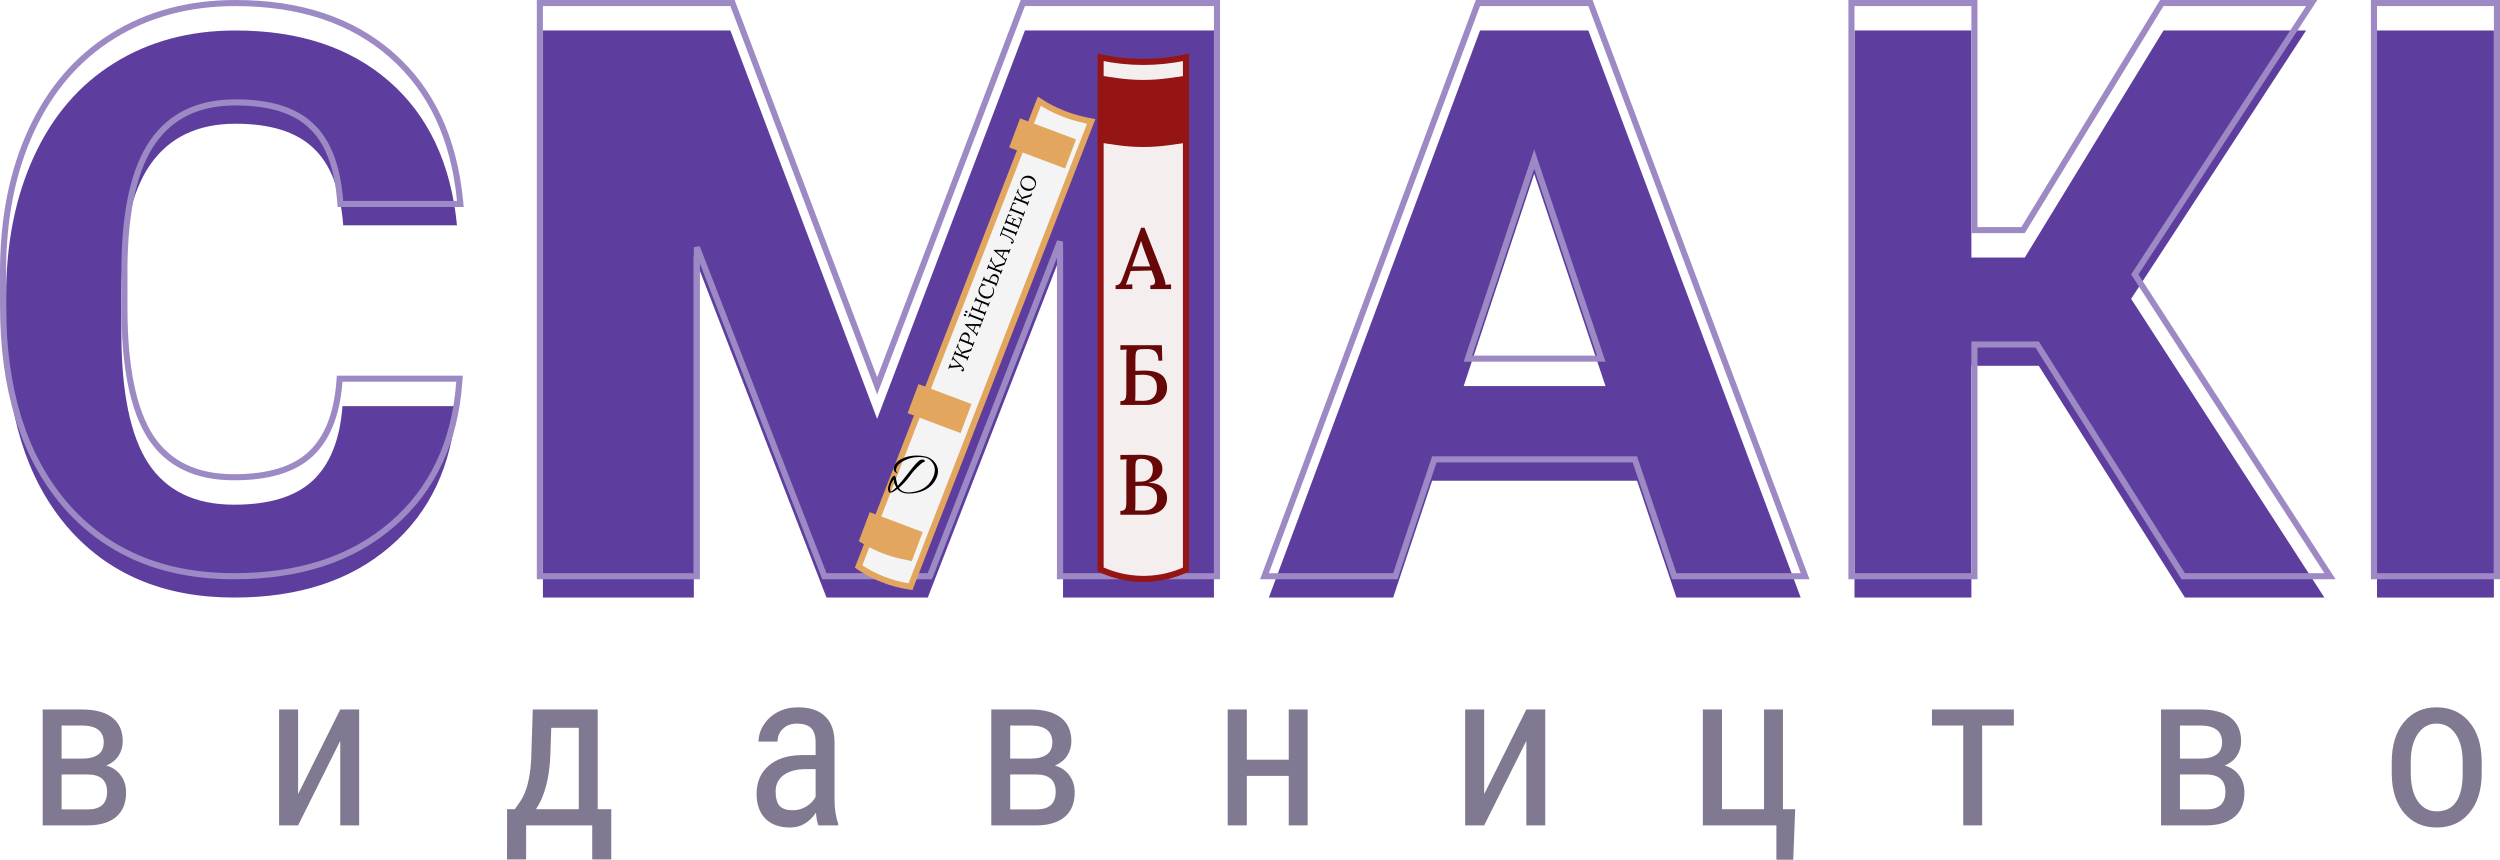 <svg xmlns="http://www.w3.org/2000/svg" width="410" height="141" viewBox="0 0 410 141" fill="none"><path d="M7 135.361V116.351H13.399C15.585 116.351 17.253 116.796 18.405 117.687C19.557 118.577 20.133 119.871 20.133 121.569C20.133 122.448 19.904 123.238 19.445 123.941C18.987 124.644 18.317 125.182 17.436 125.557C18.411 125.815 19.192 126.336 19.78 127.121C20.379 127.906 20.679 128.854 20.679 129.967C20.679 131.724 20.127 133.065 19.022 133.99C17.929 134.904 16.378 135.361 14.368 135.361H7ZM10.102 127.015V132.743H14.404C16.507 132.743 17.559 131.782 17.559 129.862C17.559 127.964 16.495 127.015 14.368 127.015H10.102ZM10.102 124.415H13.364C15.796 124.415 17.012 123.525 17.012 121.745C17.012 119.953 15.867 119.033 13.575 118.987H10.102V124.415Z" fill="#817992"></path><path d="M55.8 116.351H58.902V135.361H55.8V121.499L48.89 135.361H45.77V116.351H48.89V130.23L55.8 116.351Z" fill="#817992"></path><path d="M84.433 132.708L85.368 131.372C86.378 129.826 86.96 127.548 87.113 124.538L87.377 116.351H98.024V132.708H100.245V140.947H97.125V135.361H86.284V140.947H83.147L83.164 132.708H84.433ZM87.906 132.708H94.922V119.356H90.409L90.251 123.994C90.086 127.695 89.305 130.599 87.906 132.708Z" fill="#817992"></path><path d="M134.22 135.361C134.032 134.951 133.897 134.26 133.815 133.287C132.71 134.904 131.3 135.712 129.584 135.712C127.857 135.712 126.505 135.232 125.53 134.271C124.566 133.299 124.084 131.935 124.084 130.178C124.084 128.245 124.742 126.711 126.059 125.575C127.375 124.439 129.179 123.859 131.47 123.836H133.762V121.815C133.762 120.679 133.509 119.871 133.004 119.391C132.499 118.911 131.729 118.67 130.695 118.67C129.755 118.67 128.991 118.952 128.403 119.514C127.816 120.064 127.522 120.767 127.522 121.622H124.402C124.402 120.65 124.69 119.725 125.265 118.846C125.841 117.956 126.617 117.259 127.592 116.755C128.568 116.252 129.655 116 130.853 116C132.804 116 134.285 116.486 135.296 117.458C136.318 118.419 136.841 119.824 136.864 121.675V131.267C136.876 132.731 137.076 134.002 137.464 135.079V135.361H134.22ZM130.06 132.883C130.824 132.883 131.553 132.673 132.246 132.251C132.939 131.829 133.445 131.302 133.762 130.67V126.137H131.999C130.518 126.16 129.349 126.494 128.491 127.138C127.633 127.771 127.204 128.661 127.204 129.809C127.204 130.886 127.422 131.671 127.857 132.163C128.292 132.643 129.026 132.883 130.06 132.883Z" fill="#817992"></path><path d="M162.572 135.361V116.351H168.971C171.157 116.351 172.825 116.796 173.977 117.687C175.129 118.577 175.705 119.871 175.705 121.569C175.705 122.448 175.475 123.238 175.017 123.941C174.559 124.644 173.889 125.182 173.008 125.557C173.983 125.815 174.764 126.336 175.352 127.121C175.951 127.906 176.251 128.854 176.251 129.967C176.251 131.724 175.699 133.065 174.594 133.99C173.501 134.904 171.95 135.361 169.94 135.361H162.572ZM165.674 127.015V132.743H169.976C172.079 132.743 173.131 131.782 173.131 129.862C173.131 127.964 172.067 127.015 169.94 127.015H165.674ZM165.674 124.415H168.936C171.368 124.415 172.584 123.525 172.584 121.745C172.584 119.953 171.439 119.033 169.147 118.987H165.674V124.415Z" fill="#817992"></path><path d="M214.457 135.361H211.354V127.244H204.479V135.361H201.342V116.351H204.479V124.591H211.354V116.351H214.457V135.361Z" fill="#817992"></path><path d="M250.318 116.351H253.42V135.361H250.318V121.499L243.407 135.361H240.287V116.351H243.407V130.23L250.318 116.351Z" fill="#817992"></path><path d="M279.269 116.351H282.406V132.708H289.299V116.351H292.401V132.708H294.411L294.093 141H291.326V135.361H279.269V116.351Z" fill="#817992"></path><path d="M330.272 118.987H325.072V135.361H321.969V118.987H316.839V116.351H330.272V118.987Z" fill="#817992"></path><path d="M354.41 135.361V116.351H360.809C362.995 116.351 364.664 116.796 365.815 117.687C366.967 118.577 367.543 119.871 367.543 121.569C367.543 122.448 367.314 123.238 366.855 123.941C366.397 124.644 365.727 125.182 364.846 125.557C365.821 125.815 366.603 126.336 367.19 127.121C367.79 127.906 368.089 128.854 368.089 129.967C368.089 131.724 367.537 133.065 366.432 133.99C365.339 134.904 363.788 135.361 361.779 135.361H354.41ZM357.513 127.015V132.743H361.814C363.917 132.743 364.969 131.782 364.969 129.862C364.969 127.964 363.906 127.015 361.779 127.015H357.513ZM357.513 124.415H360.774C363.207 124.415 364.423 123.525 364.423 121.745C364.423 119.953 363.277 119.033 360.985 118.987H357.513V124.415Z" fill="#817992"></path><path d="M392.246 124.978C392.246 122.213 392.916 120.029 394.255 118.424C395.607 116.808 397.387 116 399.596 116C401.806 116 403.58 116.785 404.92 118.354C406.271 119.924 406.965 122.061 407 124.767V126.77C407 129.522 406.33 131.7 404.99 133.305C403.651 134.91 401.864 135.712 399.632 135.712C397.422 135.712 395.648 134.933 394.308 133.375C392.98 131.818 392.293 129.709 392.246 127.051V124.978ZM395.366 126.77C395.366 128.725 395.748 130.266 396.512 131.39C397.287 132.503 398.327 133.059 399.632 133.059C402.382 133.059 403.798 131.08 403.88 127.121V124.978C403.88 123.033 403.492 121.499 402.716 120.375C401.941 119.238 400.901 118.67 399.596 118.67C398.315 118.67 397.287 119.238 396.512 120.375C395.748 121.499 395.366 123.027 395.366 124.96V126.77Z" fill="#817992"></path><g filter="url(#filter0_i)"><path d="M143.849 64.69L168.086 1H199.088V94H174.338V36.928L152.157 94H135.542L113.789 37.873V94H89.039V1H119.784L143.849 64.69Z" fill="#5D3E9F"></path></g><g filter="url(#filter1_i)"><path d="M74.824 62.606C74.119 72.346 70.511 80.013 64.002 85.608C57.534 91.203 48.993 94 38.378 94C26.769 94 17.626 90.104 10.951 82.313C4.317 74.48 1 63.746 1 50.111V44.578C1 35.875 2.534 28.208 5.602 21.577C8.671 14.946 13.045 9.869 18.725 6.346C24.447 2.782 31.081 1 38.627 1C49.075 1 57.492 3.797 63.877 9.392C70.263 14.987 73.953 22.841 74.948 32.953H56.29C55.834 27.11 54.196 22.882 51.377 20.271C48.599 17.619 44.349 16.293 38.627 16.293C32.408 16.293 27.743 18.531 24.634 23.007C21.565 27.441 19.99 34.342 19.907 43.708V50.546C19.907 60.327 21.379 67.476 24.323 71.993C27.308 76.511 31.993 78.769 38.378 78.769C44.142 78.769 48.433 77.464 51.252 74.853C54.113 72.201 55.751 68.118 56.166 62.606H74.824Z" fill="#5D3E9F"></path></g><g filter="url(#filter2_i)"><path d="M268.479 74.838H234.867L228.477 94H208.092L242.727 1H260.491L295.318 94H274.933L268.479 74.838ZM240.043 59.317H263.303L251.609 24.506L240.043 59.317Z" fill="#5D3E9F"></path><path d="M334.362 55.995H323.307V94H304.137V1H323.307V38.238H332.062L354.811 1H378.199L349.507 45.009L381.202 94H358.325L334.362 55.995Z" fill="#5D3E9F"></path><path d="M409 94H389.829V1H409V94Z" fill="#5D3E9F"></path></g><path d="M168.086 0.5H167.741L167.619 0.822L143.851 63.28L120.252 0.823L120.13 0.5H119.784H89.039H88.539V1V94V94.5H89.039H113.789H114.289V94V40.547L135.076 94.181L135.2 94.5H135.542H152.157H152.499L152.623 94.181L173.838 39.595V94V94.5H174.338H199.088H199.588V94V1V0.5H199.088H168.086Z" stroke="#9D8AC5"></path><path d="M75.322 62.642L75.361 62.106H74.824H56.166H55.702L55.667 62.569C55.258 68.007 53.648 71.95 50.913 74.486C48.222 76.977 44.077 78.269 38.378 78.269C32.127 78.269 27.616 76.069 24.741 71.719C21.878 67.326 20.407 60.297 20.407 50.546V43.71C20.49 34.38 22.062 27.602 25.044 23.291C28.046 18.971 32.545 16.793 38.627 16.793C44.282 16.793 48.383 18.105 51.031 20.633L51.031 20.633L51.037 20.638C53.726 23.128 55.34 27.21 55.791 32.992L55.828 33.453H56.29H74.948H75.5L75.446 32.904C74.441 22.692 70.706 14.711 64.207 9.016C57.711 3.324 49.168 0.5 38.627 0.5C30.999 0.5 24.271 2.302 18.461 5.922C12.69 9.501 8.254 14.656 5.149 21.367C2.045 28.075 0.5 35.816 0.5 44.578V50.111C0.5 63.825 3.837 74.687 10.569 82.636L10.571 82.638C17.355 90.556 26.644 94.5 38.378 94.5C49.083 94.5 57.75 91.677 64.329 85.986C70.953 80.292 74.609 72.494 75.322 62.642Z" stroke="#9D8AC5"></path><path d="M228.477 94.5H228.837L228.951 94.158L235.227 75.338H268.12L274.459 94.16L274.574 94.5H274.933H295.318H296.039L295.786 93.825L260.96 0.825L260.838 0.5H260.491H242.727H242.379L242.258 0.825L207.623 93.826L207.372 94.5H208.092H228.477ZM381.622 93.728L350.103 45.01L378.618 1.273L379.122 0.5H378.199H354.811H354.53L354.384 0.739L331.781 37.738H323.807V1V0.5H323.307H304.137H303.637V1V94V94.5H304.137H323.307H323.807V94V56.495H334.086L357.903 94.267L358.05 94.5H358.325H381.202H382.121L381.622 93.728ZM409 94.5H409.5V94V1V0.5H409H389.829H389.329V1V94V94.5H389.829H409ZM240.736 58.817L251.612 26.083L262.608 58.817H240.736Z" stroke="#9D8AC5"></path><g filter="url(#filter3_d)"><path d="M170.449 12.603L140.809 88.91L140.934 88.995C143.321 90.602 146.028 91.676 148.868 92.142L149.318 92.216L178.958 15.909L178.151 15.746C175.408 15.195 172.795 14.129 170.449 12.603Z" fill="#F4F4F4"></path><path d="M170.449 12.603L140.809 88.91L140.934 88.995C143.321 90.602 146.028 91.676 148.868 92.142L149.318 92.216L178.958 15.909L178.151 15.746C175.408 15.195 172.795 14.129 170.449 12.603Z" stroke="#E3A65E"></path></g><path d="M142.635 83.991L151.327 87.262L149.533 92.029L147.679 91.624C145.64 91.177 143.683 90.415 141.879 89.364L140.842 88.759L142.635 83.991Z" fill="#E3A65E"></path><rect x="150.636" y="62.992" width="9.285" height="5.093" transform="rotate(20.619 150.636 62.992)" fill="#E3A65E"></rect><rect x="167.293" y="19.412" width="9.803" height="5.093" transform="rotate(20.619 167.293 19.412)" fill="#E3A65E"></rect><path d="M158.09 60.712C158.064 60.779 158.025 60.836 157.972 60.88C157.923 60.924 157.861 60.931 157.787 60.902C157.735 60.882 157.699 60.85 157.678 60.807C157.655 60.763 157.652 60.716 157.669 60.665C157.686 60.614 157.715 60.583 157.755 60.571C157.795 60.556 157.833 60.556 157.868 60.569C157.887 60.577 157.903 60.586 157.914 60.595C157.923 60.603 157.931 60.615 157.938 60.63C157.944 60.62 157.951 60.612 157.959 60.605C157.965 60.597 157.969 60.589 157.972 60.58C157.991 60.532 157.962 60.462 157.885 60.37C157.87 60.351 157.843 60.323 157.805 60.286C157.766 60.246 157.719 60.199 157.665 60.145L156.139 60.292C156.035 60.302 155.951 60.306 155.887 60.303C155.822 60.298 155.767 60.291 155.722 60.284L155.65 60.489L155.506 60.433L155.812 59.647L155.919 59.689C155.884 59.78 155.874 59.85 155.89 59.899C155.907 59.945 155.944 59.976 156.001 59.991C156.057 60.002 156.126 60.004 156.209 59.996L157.015 59.923C157.08 59.918 157.143 59.912 157.205 59.907C157.268 59.898 157.332 59.892 157.397 59.887C157.294 59.79 157.19 59.691 157.083 59.593C156.974 59.493 156.874 59.402 156.783 59.322C156.692 59.239 156.621 59.175 156.568 59.13C156.512 59.083 156.453 59.032 156.394 58.979C156.335 58.924 156.296 58.88 156.276 58.847L156.186 59.109L156.042 59.053L156.302 58.384L156.41 58.426C156.383 58.508 156.377 58.578 156.392 58.637C156.405 58.694 156.435 58.75 156.485 58.804C156.532 58.855 156.594 58.917 156.668 58.988L157.739 60.012C157.888 60.156 157.995 60.28 158.06 60.385C158.125 60.488 158.135 60.597 158.09 60.712ZM158.64 59.133L158.532 59.091C158.56 59.007 158.563 58.943 158.542 58.9C158.519 58.856 158.479 58.822 158.421 58.797C158.362 58.769 158.294 58.74 158.218 58.71L156.809 58.163C156.717 58.127 156.64 58.094 156.578 58.062C156.565 58.102 156.552 58.142 156.539 58.182C156.526 58.222 156.513 58.262 156.499 58.302L156.356 58.246L156.641 57.512L156.749 57.554C156.72 57.635 156.716 57.699 156.738 57.745C156.761 57.789 156.801 57.825 156.858 57.852C156.916 57.877 156.984 57.904 157.063 57.935L157.598 58.143L157.693 57.898L157.208 57.24C157.176 57.195 157.142 57.142 157.105 57.08C157.069 57.019 157.042 56.959 157.024 56.902C157.014 56.936 157.002 56.97 156.988 57.005C156.976 57.037 156.964 57.07 156.954 57.104L156.82 57.052L157.092 56.35L157.2 56.392C157.171 56.486 157.155 56.574 157.151 56.655C157.147 56.736 157.162 56.821 157.198 56.91C157.231 56.998 157.293 57.102 157.384 57.222L157.769 57.74C157.831 57.691 157.894 57.657 157.959 57.637C158.022 57.617 158.086 57.596 158.152 57.577L158.78 57.4C158.921 57.36 159.027 57.324 159.1 57.292C159.171 57.257 159.221 57.221 159.25 57.185C159.28 57.147 159.304 57.105 159.322 57.059L159.429 57.101L159.275 57.499C159.262 57.531 159.211 57.566 159.121 57.604C159.032 57.64 158.934 57.673 158.827 57.704L158.146 57.89C158.076 57.91 158.009 57.932 157.945 57.955C157.879 57.977 157.826 58.002 157.787 58.032L157.728 58.193L158.449 58.473C158.564 58.518 158.649 58.555 158.703 58.583C158.716 58.543 158.729 58.503 158.742 58.463C158.755 58.423 158.768 58.383 158.781 58.343L158.925 58.399L158.64 59.133ZM159.397 56.864C159.425 56.78 159.428 56.716 159.408 56.673C159.385 56.629 159.344 56.595 159.286 56.57C159.227 56.542 159.159 56.513 159.083 56.483L157.674 55.936C157.583 55.9 157.506 55.867 157.443 55.835C157.43 55.875 157.417 55.915 157.404 55.955C157.391 55.995 157.378 56.035 157.365 56.075L157.221 56.019C157.264 55.903 157.309 55.784 157.356 55.662C157.401 55.539 157.448 55.415 157.497 55.289C157.62 54.974 157.766 54.754 157.937 54.63C158.109 54.504 158.301 54.477 158.513 54.55C158.599 54.578 158.683 54.626 158.765 54.693C158.846 54.756 158.911 54.844 158.963 54.957C159.013 55.067 159.035 55.203 159.029 55.366C159.024 55.529 158.977 55.722 158.89 55.946C158.887 55.955 158.88 55.971 158.871 55.995C158.862 56.019 158.852 56.042 158.841 56.063L159.314 56.246C159.43 56.291 159.514 56.328 159.568 56.356C159.583 56.305 159.599 56.253 159.617 56.202C159.634 56.152 159.651 56.101 159.669 56.05L159.815 56.107L159.505 56.906L159.397 56.864ZM158.707 56.011C158.728 55.971 158.745 55.938 158.758 55.91C158.77 55.88 158.784 55.844 158.8 55.802C158.848 55.678 158.868 55.556 158.86 55.435C158.849 55.314 158.81 55.205 158.743 55.108C158.675 55.012 158.578 54.939 158.452 54.89C158.315 54.837 158.194 54.824 158.088 54.85C157.981 54.874 157.89 54.929 157.813 55.017C157.737 55.103 157.673 55.212 157.622 55.345C157.592 55.421 157.588 55.481 157.609 55.524C157.63 55.565 157.67 55.599 157.727 55.626C157.782 55.65 157.849 55.677 157.928 55.708L158.707 56.011ZM160.196 55.127L160.088 55.085C160.114 55.02 160.116 54.963 160.095 54.914C160.073 54.866 160.036 54.819 159.984 54.774C159.932 54.726 159.872 54.672 159.804 54.61L158.234 53.227L158.265 53.149L160.404 53.142C160.456 53.142 160.523 53.146 160.603 53.152C160.683 53.158 160.747 53.173 160.796 53.197C160.808 53.159 160.82 53.121 160.832 53.083C160.844 53.045 160.857 53.008 160.869 52.97L161.012 53.026L160.722 53.773L160.614 53.731C160.644 53.647 160.647 53.586 160.622 53.546C160.598 53.507 160.56 53.481 160.51 53.469C160.459 53.457 160.412 53.451 160.367 53.451L160.016 53.446L159.706 54.301L160.01 54.551C160.057 54.587 160.092 54.617 160.118 54.642C160.144 54.665 160.173 54.691 160.204 54.72C160.218 54.676 160.233 54.633 160.247 54.591C160.261 54.546 160.276 54.503 160.29 54.461L160.433 54.517L160.196 55.127ZM159.584 54.198L159.877 53.444L159.164 53.434C159.087 53.432 159.011 53.431 158.936 53.432C158.859 53.429 158.782 53.427 158.706 53.425L158.703 53.431C158.756 53.477 158.808 53.523 158.859 53.571C158.912 53.616 158.965 53.663 159.019 53.712L159.584 54.198ZM159.176 51.306C159.147 51.387 159.143 51.451 159.165 51.497C159.188 51.541 159.228 51.577 159.285 51.604C159.343 51.629 159.411 51.657 159.49 51.687L160.876 52.226C160.992 52.27 161.076 52.307 161.13 52.336C161.143 52.296 161.156 52.256 161.169 52.216C161.182 52.176 161.195 52.136 161.208 52.096L161.352 52.151L161.067 52.885L160.959 52.844C160.987 52.759 160.99 52.696 160.97 52.652C160.947 52.608 160.906 52.574 160.848 52.549C160.789 52.521 160.721 52.492 160.645 52.463L159.236 51.915C159.145 51.88 159.068 51.846 159.005 51.814C158.992 51.854 158.979 51.894 158.966 51.934C158.953 51.974 158.94 52.014 158.927 52.054L158.783 51.998L159.068 51.264L159.176 51.306ZM158.674 51.205C158.657 51.249 158.624 51.279 158.575 51.298C158.525 51.316 158.473 51.315 158.419 51.293C158.364 51.272 158.325 51.238 158.301 51.191C158.275 51.141 158.27 51.096 158.286 51.054C158.305 51.006 158.34 50.975 158.391 50.96C158.439 50.944 158.491 50.946 158.545 50.967C158.6 50.988 158.639 51.022 158.663 51.069C158.688 51.116 158.691 51.162 158.674 51.205ZM158.463 51.75C158.446 51.793 158.413 51.824 158.363 51.843C158.313 51.861 158.261 51.859 158.207 51.838C158.153 51.817 158.113 51.783 158.089 51.736C158.063 51.686 158.058 51.64 158.075 51.599C158.093 51.551 158.128 51.52 158.179 51.504C158.228 51.488 158.279 51.491 158.334 51.512C158.388 51.533 158.427 51.567 158.452 51.614C158.476 51.661 158.48 51.706 158.463 51.75ZM161.491 51.793L161.384 51.751C161.411 51.666 161.415 51.603 161.394 51.56C161.371 51.516 161.331 51.481 161.273 51.456C161.214 51.428 161.146 51.399 161.07 51.37L159.66 50.822C159.569 50.787 159.492 50.753 159.429 50.721C159.416 50.761 159.403 50.801 159.39 50.841C159.377 50.881 159.364 50.921 159.351 50.961L159.208 50.905L159.493 50.171L159.6 50.213C159.571 50.294 159.568 50.358 159.59 50.404C159.613 50.448 159.653 50.484 159.71 50.511C159.768 50.536 159.836 50.564 159.914 50.594L160.456 50.805L160.91 49.637L160.224 49.37C160.133 49.335 160.056 49.301 159.993 49.269C159.98 49.309 159.967 49.349 159.954 49.389C159.941 49.429 159.928 49.469 159.915 49.509L159.772 49.454L160.057 48.72L160.164 48.761C160.135 48.843 160.132 48.907 160.154 48.953C160.177 48.997 160.217 49.032 160.274 49.059C160.332 49.084 160.4 49.112 160.478 49.142L161.865 49.681C161.98 49.726 162.065 49.763 162.119 49.791C162.132 49.751 162.145 49.711 162.158 49.671C162.171 49.631 162.184 49.591 162.197 49.551L162.34 49.607L162.055 50.341L161.948 50.299C161.975 50.215 161.979 50.151 161.958 50.108C161.935 50.064 161.895 50.029 161.837 50.004C161.778 49.976 161.71 49.948 161.634 49.918L161.04 49.687L160.599 50.86L161.301 51.133C161.416 51.178 161.501 51.214 161.555 51.243C161.568 51.203 161.581 51.163 161.594 51.123C161.607 51.083 161.62 51.043 161.633 51.003L161.776 51.059L161.491 51.793ZM161.614 46.867C161.401 46.809 161.214 46.819 161.054 46.897C160.894 46.973 160.778 47.105 160.704 47.295C160.644 47.449 160.633 47.606 160.671 47.766C160.707 47.925 160.788 48.073 160.915 48.21C161.043 48.345 161.214 48.454 161.427 48.537C161.631 48.616 161.827 48.647 162.014 48.63C162.201 48.612 162.364 48.554 162.502 48.455C162.641 48.356 162.742 48.226 162.804 48.065C162.859 47.924 162.882 47.773 162.872 47.611C162.86 47.449 162.81 47.3 162.722 47.166L162.823 47.108C162.915 47.251 162.975 47.391 163.002 47.526C163.03 47.662 163.034 47.789 163.016 47.907C163 48.024 162.975 48.127 162.941 48.216C162.877 48.379 162.79 48.518 162.678 48.632C162.567 48.744 162.439 48.83 162.296 48.889C162.152 48.946 161.999 48.974 161.839 48.974C161.677 48.972 161.515 48.939 161.352 48.875C161.197 48.815 161.056 48.734 160.928 48.632C160.801 48.528 160.697 48.406 160.616 48.267C160.535 48.127 160.487 47.974 160.472 47.805C160.458 47.635 160.488 47.455 160.562 47.266C160.654 47.026 160.806 46.832 161.017 46.684L160.834 46.632L160.902 46.456L161.659 46.749L161.614 46.867ZM161.464 45.415C161.435 45.496 161.432 45.56 161.454 45.606C161.477 45.65 161.517 45.686 161.574 45.713C161.632 45.738 161.7 45.766 161.778 45.796L162.225 45.97L162.318 45.702C162.404 45.46 162.501 45.281 162.609 45.165C162.718 45.047 162.833 44.978 162.956 44.958C163.077 44.938 163.201 44.952 163.33 45.002C163.482 45.061 163.597 45.145 163.675 45.253C163.751 45.36 163.793 45.481 163.8 45.617C163.808 45.752 163.783 45.894 163.725 46.042L163.355 46.995L163.248 46.953C163.277 46.871 163.281 46.809 163.26 46.766C163.237 46.722 163.197 46.687 163.14 46.659C163.081 46.631 163.012 46.602 162.934 46.572L161.524 46.024C161.433 45.989 161.356 45.955 161.293 45.923C161.28 45.963 161.267 46.003 161.254 46.043C161.241 46.083 161.228 46.123 161.215 46.163L161.072 46.107L161.357 45.373L161.464 45.415ZM163.168 46.336C163.281 46.38 163.365 46.416 163.419 46.445C163.434 46.411 163.453 46.37 163.473 46.323C163.493 46.273 163.511 46.227 163.527 46.186C163.543 46.143 163.554 46.114 163.56 46.101C163.625 45.934 163.632 45.782 163.583 45.645C163.534 45.506 163.413 45.399 163.22 45.324C163.08 45.269 162.963 45.254 162.866 45.276C162.77 45.299 162.69 45.347 162.627 45.42C162.561 45.492 162.509 45.578 162.47 45.678C162.445 45.743 162.422 45.803 162.403 45.859C162.383 45.911 162.365 45.964 162.349 46.018L163.168 46.336ZM164.135 44.987L164.027 44.946C164.055 44.861 164.059 44.797 164.038 44.754C164.015 44.71 163.974 44.676 163.917 44.651C163.857 44.623 163.79 44.594 163.714 44.565L162.304 44.017C162.213 43.981 162.136 43.948 162.073 43.916C162.06 43.956 162.047 43.996 162.034 44.036C162.021 44.076 162.008 44.116 161.995 44.156L161.851 44.1L162.136 43.366L162.244 43.408C162.215 43.489 162.212 43.553 162.234 43.599C162.257 43.643 162.297 43.679 162.354 43.706C162.412 43.731 162.48 43.758 162.558 43.789L163.093 43.997L163.188 43.752L162.704 43.095C162.671 43.049 162.637 42.996 162.601 42.934C162.565 42.873 162.538 42.813 162.52 42.757C162.509 42.79 162.497 42.824 162.484 42.859C162.471 42.892 162.459 42.925 162.449 42.958L162.315 42.906L162.588 42.205L162.695 42.246C162.666 42.34 162.65 42.428 162.646 42.509C162.642 42.59 162.658 42.675 162.693 42.764C162.727 42.852 162.789 42.956 162.88 43.077L163.264 43.594C163.326 43.545 163.389 43.511 163.455 43.491C163.518 43.471 163.582 43.451 163.647 43.431L164.275 43.254C164.416 43.214 164.523 43.178 164.595 43.146C164.666 43.111 164.716 43.075 164.745 43.039C164.775 43.001 164.799 42.959 164.817 42.913L164.925 42.955L164.77 43.353C164.757 43.385 164.706 43.421 164.616 43.458C164.527 43.494 164.429 43.527 164.322 43.558L163.642 43.744C163.571 43.764 163.504 43.786 163.44 43.809C163.374 43.831 163.321 43.856 163.282 43.886L163.223 44.047L163.944 44.328C164.06 44.372 164.144 44.409 164.198 44.438C164.211 44.398 164.224 44.358 164.238 44.318C164.251 44.278 164.264 44.237 164.277 44.197L164.42 44.253L164.135 44.987ZM164.923 42.959L164.815 42.917C164.841 42.852 164.843 42.795 164.821 42.747C164.8 42.699 164.763 42.652 164.711 42.606C164.659 42.559 164.599 42.504 164.53 42.443L162.961 41.059L162.992 40.981L165.131 40.975C165.183 40.975 165.249 40.978 165.33 40.985C165.41 40.991 165.474 41.006 165.522 41.029C165.535 40.992 165.547 40.954 165.559 40.916C165.571 40.878 165.583 40.84 165.595 40.803L165.739 40.858L165.449 41.605L165.341 41.564C165.371 41.48 165.374 41.419 165.349 41.379C165.324 41.339 165.287 41.313 165.236 41.301C165.186 41.289 165.138 41.283 165.093 41.283L164.742 41.278L164.432 42.134L164.737 42.384C164.783 42.419 164.819 42.45 164.845 42.475C164.871 42.497 164.899 42.523 164.93 42.553C164.945 42.509 164.96 42.465 164.973 42.423C164.988 42.379 165.002 42.336 165.016 42.294L165.16 42.349L164.923 42.959ZM164.311 42.031L164.604 41.277L163.891 41.267C163.814 41.264 163.738 41.264 163.663 41.264C163.586 41.262 163.509 41.26 163.432 41.258L163.43 41.264C163.482 41.309 163.534 41.356 163.586 41.404C163.638 41.449 163.692 41.496 163.745 41.544L164.311 42.031ZM166.234 39.738C166.204 39.816 166.157 39.878 166.095 39.924C166.03 39.969 165.963 39.978 165.896 39.952C165.848 39.933 165.814 39.904 165.795 39.864C165.774 39.821 165.772 39.775 165.788 39.726C165.805 39.67 165.836 39.636 165.881 39.623C165.924 39.61 165.961 39.609 165.994 39.622C166.031 39.636 166.056 39.658 166.069 39.689C166.094 39.678 166.11 39.663 166.117 39.643C166.131 39.606 166.116 39.552 166.072 39.479C166.028 39.405 165.95 39.319 165.837 39.223C165.725 39.127 165.575 39.025 165.389 38.917C165.201 38.809 164.971 38.702 164.699 38.597L164.213 38.408L164.186 38.477L164.107 38.72L163.963 38.664L164.59 37.049L164.698 37.091C164.669 37.172 164.666 37.236 164.688 37.282C164.711 37.326 164.751 37.361 164.808 37.389C164.866 37.414 164.934 37.441 165.012 37.472L166.399 38.011C166.514 38.055 166.598 38.092 166.652 38.12C166.665 38.08 166.679 38.04 166.692 38C166.705 37.96 166.718 37.92 166.731 37.88L166.874 37.936L166.588 38.673L166.48 38.632C166.508 38.547 166.511 38.484 166.491 38.441C166.468 38.394 166.428 38.359 166.371 38.334C166.311 38.306 166.244 38.277 166.168 38.247L164.52 37.607L164.345 38.069C164.314 38.147 164.317 38.204 164.353 38.241C164.387 38.276 164.445 38.313 164.528 38.35C164.719 38.425 164.906 38.505 165.088 38.59C165.27 38.676 165.439 38.766 165.596 38.859C165.75 38.951 165.882 39.047 165.992 39.144C166.102 39.242 166.18 39.341 166.226 39.441C166.27 39.541 166.272 39.64 166.234 39.738ZM166.61 36.113C166.514 36.076 166.441 36.062 166.389 36.072C166.338 36.082 166.297 36.114 166.266 36.167C166.235 36.22 166.204 36.295 166.172 36.39L166.089 36.632L166.836 36.922C166.95 36.966 167.033 37.002 167.087 37.031L167.319 36.404C167.354 36.307 167.371 36.219 167.37 36.138C167.367 36.057 167.336 35.982 167.277 35.914C167.218 35.846 167.125 35.787 166.996 35.737L167.039 35.627L167.668 35.893L167.014 37.577L166.906 37.535C166.934 37.45 166.937 37.387 166.917 37.344C166.894 37.3 166.853 37.265 166.795 37.24C166.736 37.212 166.669 37.183 166.592 37.154L165.183 36.606C165.092 36.571 165.015 36.537 164.952 36.505C164.939 36.545 164.926 36.585 164.913 36.625C164.9 36.665 164.887 36.705 164.874 36.745L164.73 36.69L165.34 35.12L165.917 35.326L165.875 35.433C165.747 35.383 165.642 35.365 165.562 35.379C165.479 35.392 165.414 35.428 165.366 35.487C165.317 35.543 165.277 35.613 165.247 35.696L165.145 35.98C165.116 36.061 165.109 36.124 165.123 36.17C165.138 36.216 165.172 36.254 165.225 36.285C165.277 36.312 165.348 36.344 165.437 36.378L165.959 36.581L166.2 35.969L165.911 35.883L165.967 35.739L166.652 36.005L166.61 36.113ZM167.802 35.547L167.695 35.505C167.722 35.421 167.726 35.357 167.705 35.314C167.682 35.27 167.642 35.236 167.584 35.211C167.525 35.183 167.457 35.154 167.381 35.124L165.971 34.577C165.88 34.541 165.803 34.508 165.74 34.476C165.727 34.516 165.714 34.556 165.701 34.596C165.688 34.636 165.675 34.676 165.662 34.716L165.519 34.66L166.107 33.146L166.684 33.352L166.637 33.472C166.509 33.423 166.404 33.404 166.324 33.418C166.241 33.431 166.176 33.466 166.129 33.523C166.08 33.579 166.04 33.649 166.01 33.732L165.924 33.973C165.895 34.054 165.893 34.117 165.919 34.162C165.941 34.206 165.981 34.242 166.039 34.269C166.096 34.296 166.162 34.324 166.238 34.354L167.612 34.887C167.727 34.932 167.812 34.969 167.866 34.997C167.885 34.94 167.905 34.884 167.924 34.828C167.944 34.771 167.963 34.715 167.982 34.66L168.125 34.715L167.802 35.547ZM168.497 33.76L168.389 33.718C168.417 33.634 168.42 33.57 168.399 33.527C168.376 33.483 168.336 33.448 168.278 33.423C168.219 33.395 168.151 33.367 168.075 33.337L166.666 32.789C166.574 32.754 166.497 32.72 166.435 32.688C166.422 32.728 166.409 32.768 166.396 32.808C166.383 32.848 166.369 32.888 166.356 32.928L166.213 32.873L166.498 32.139L166.606 32.18C166.577 32.262 166.573 32.325 166.595 32.372C166.618 32.416 166.658 32.451 166.715 32.478C166.773 32.503 166.841 32.531 166.92 32.561L167.455 32.769L167.55 32.525L167.065 31.867C167.033 31.822 166.999 31.768 166.962 31.707C166.926 31.645 166.899 31.586 166.881 31.529C166.871 31.562 166.859 31.597 166.845 31.631C166.833 31.664 166.821 31.697 166.811 31.73L166.677 31.679L166.949 30.977L167.057 31.019C167.028 31.113 167.011 31.2 167.008 31.281C167.004 31.363 167.019 31.448 167.055 31.536C167.088 31.624 167.15 31.729 167.241 31.849L167.626 32.367C167.688 32.318 167.751 32.284 167.816 32.264C167.879 32.243 167.943 32.223 168.009 32.203L168.637 32.027C168.777 31.986 168.884 31.95 168.957 31.918C169.028 31.884 169.078 31.848 169.107 31.812C169.137 31.773 169.161 31.731 169.179 31.686L169.286 31.727L169.132 32.125C169.119 32.158 169.068 32.193 168.978 32.231C168.889 32.266 168.791 32.3 168.684 32.331L168.003 32.517C167.933 32.537 167.866 32.559 167.802 32.581C167.736 32.603 167.683 32.629 167.644 32.659L167.585 32.82L168.306 33.1C168.421 33.145 168.506 33.181 168.56 33.21C168.573 33.17 168.586 33.13 168.599 33.09C168.612 33.05 168.625 33.01 168.638 32.97L168.782 33.026L168.497 33.76ZM169.823 30.501C169.743 30.707 169.639 30.871 169.512 30.992C169.385 31.113 169.245 31.198 169.094 31.246C168.941 31.292 168.785 31.309 168.627 31.298C168.469 31.286 168.319 31.253 168.178 31.198C168.041 31.145 167.911 31.069 167.79 30.969C167.666 30.868 167.564 30.748 167.483 30.609C167.402 30.468 167.354 30.312 167.337 30.143C167.321 29.972 167.35 29.79 167.425 29.599C167.502 29.399 167.605 29.24 167.734 29.122C167.862 29.004 168.004 28.922 168.16 28.875C168.315 28.825 168.471 28.804 168.628 28.812C168.785 28.819 168.933 28.848 169.07 28.901C169.205 28.954 169.334 29.03 169.458 29.131C169.579 29.231 169.681 29.352 169.763 29.494C169.844 29.633 169.893 29.787 169.91 29.956C169.927 30.126 169.898 30.307 169.823 30.501ZM169.692 30.442C169.744 30.307 169.761 30.179 169.744 30.057C169.724 29.934 169.679 29.821 169.608 29.719C169.537 29.613 169.448 29.522 169.344 29.443C169.238 29.362 169.125 29.298 169.005 29.252C168.87 29.199 168.729 29.166 168.582 29.151C168.435 29.137 168.293 29.144 168.157 29.174C168.02 29.203 167.898 29.259 167.792 29.34C167.684 29.418 167.604 29.525 167.551 29.66C167.499 29.794 167.482 29.924 167.501 30.049C167.521 30.172 167.567 30.286 167.638 30.392C167.709 30.494 167.797 30.586 167.903 30.667C168.008 30.746 168.121 30.808 168.243 30.856C168.363 30.902 168.494 30.934 168.637 30.953C168.781 30.968 168.923 30.963 169.063 30.938C169.204 30.912 169.329 30.86 169.44 30.78C169.551 30.701 169.635 30.588 169.692 30.442Z" fill="black"></path><path d="M147.182 80.187C146.654 80.595 146.267 80.799 146.021 80.799C145.889 80.799 145.79 80.733 145.724 80.601C145.664 80.475 145.634 80.337 145.634 80.187C145.634 79.899 145.754 79.467 145.994 78.891C146.24 78.315 146.474 78.027 146.696 78.027C146.81 78.027 146.906 78.252 146.984 78.702C147.068 79.152 147.152 79.479 147.236 79.683C147.644 79.251 148.235 78.531 149.009 77.523C149.981 76.245 150.626 75.546 150.944 75.426C151.052 75.384 151.163 75.363 151.277 75.363C151.391 75.363 151.484 75.387 151.556 75.435C151.634 75.483 151.673 75.543 151.673 75.615C151.673 75.717 151.586 75.777 151.412 75.795C151.202 75.909 150.878 76.185 150.44 76.623C150.002 77.049 149.651 77.448 149.387 77.82C148.745 78.714 148.085 79.443 147.407 80.007C147.743 80.505 148.271 80.754 148.991 80.754C149.069 80.754 149.186 80.748 149.342 80.736C151.01 80.58 152.192 79.857 152.888 78.567C153.17 78.051 153.311 77.541 153.311 77.037C153.311 76.533 153.128 76.08 152.762 75.678C152.468 75.348 152.147 75.144 151.799 75.066C151.457 74.988 151.106 74.949 150.746 74.949C149.822 74.949 148.97 75.162 148.19 75.588C147.368 76.038 146.957 76.542 146.957 77.1C146.957 77.25 146.996 77.373 147.074 77.469C147.158 77.565 147.215 77.619 147.245 77.631H147.191C147.035 77.601 146.897 77.523 146.777 77.397C146.645 77.241 146.579 77.076 146.579 76.902C146.579 76.302 146.954 75.786 147.704 75.354C148.46 74.922 149.345 74.706 150.359 74.706C150.827 74.706 151.307 74.76 151.799 74.868C152.291 74.976 152.738 75.234 153.14 75.642C153.602 76.122 153.833 76.665 153.833 77.271C153.833 77.721 153.701 78.186 153.437 78.666C152.981 79.494 152.3 80.1 151.394 80.484C150.668 80.79 149.885 80.943 149.045 80.943C148.205 80.943 147.584 80.691 147.182 80.187ZM145.958 80.151C145.958 80.337 145.994 80.499 146.066 80.637C146.324 80.523 146.636 80.286 147.002 79.926C146.828 79.638 146.717 79.413 146.669 79.251C146.627 79.083 146.597 78.864 146.579 78.594C146.165 79.188 145.958 79.707 145.958 80.151ZM147.245 77.631C147.251 77.631 147.257 77.628 147.263 77.622C147.263 77.634 147.26 77.64 147.254 77.64C147.254 77.64 147.251 77.637 147.245 77.631Z" fill="black"></path><g filter="url(#filter4_d)"><path d="M180.499 5.412L180.499 89.412L181.352 89.753C185.595 91.451 190.35 91.327 194.499 89.412L194.499 5.412C189.885 6.401 185.113 6.401 180.499 5.412Z" fill="#F4EEEE"></path><path d="M180.499 5.412L180.499 89.412L181.352 89.753C185.595 91.451 190.35 91.327 194.499 89.412L194.499 5.412C189.885 6.401 185.113 6.401 180.499 5.412Z" stroke="#951414"></path></g><path d="M182.958 47.412V46.782C183.238 46.782 183.453 46.707 183.602 46.558C183.751 46.409 183.877 46.208 183.98 45.956C184.083 45.695 184.195 45.405 184.316 45.088L187.144 37.346H187.704L190.77 45.2C190.845 45.377 190.924 45.62 191.008 45.928C191.101 46.227 191.148 46.483 191.148 46.698C191.307 46.689 191.461 46.679 191.61 46.67C191.769 46.651 191.918 46.642 192.058 46.642V47.412H188.656V46.796C188.983 46.787 189.197 46.717 189.3 46.586C189.412 46.446 189.454 46.278 189.426 46.082C189.407 45.886 189.361 45.69 189.286 45.494L188.866 44.36L185.436 44.444L185.03 45.662C184.899 46.045 184.773 46.385 184.652 46.684C184.82 46.675 184.997 46.665 185.184 46.656C185.38 46.637 185.553 46.628 185.702 46.628V47.412H182.958ZM185.688 43.688H188.628L187.746 41.322C187.634 41.023 187.527 40.72 187.424 40.412C187.321 40.104 187.228 39.81 187.144 39.53H187.13C187.046 39.763 186.957 40.02 186.864 40.3C186.78 40.58 186.677 40.883 186.556 41.21L185.688 43.688Z" fill="#680707"></path><path d="M189.972 59.146C189.972 58.614 189.883 58.213 189.706 57.942C189.538 57.662 189.314 57.475 189.034 57.382C188.763 57.279 188.469 57.233 188.152 57.242L187.172 57.27C186.724 57.279 186.449 57.415 186.346 57.676C186.253 57.937 186.206 58.32 186.206 58.824V60.812L187.242 60.784C188.334 60.747 189.179 60.849 189.776 61.092C190.383 61.325 190.803 61.661 191.036 62.1C191.279 62.529 191.4 63.019 191.4 63.57C191.4 64.177 191.251 64.695 190.952 65.124C190.663 65.544 190.266 65.866 189.762 66.09C189.267 66.305 188.698 66.412 188.054 66.412H183.742V65.796C184.05 65.787 184.269 65.726 184.4 65.614C184.54 65.493 184.629 65.315 184.666 65.082C184.703 64.849 184.722 64.555 184.722 64.2V58.418C184.722 57.989 184.736 57.625 184.764 57.326C184.605 57.335 184.433 57.345 184.246 57.354C184.059 57.363 183.891 57.373 183.742 57.382V56.612H190.546L190.616 59.146H189.972ZM186.206 64.564C186.206 64.816 186.201 65.04 186.192 65.236C186.192 65.432 186.183 65.591 186.164 65.712C186.388 65.721 186.649 65.726 186.948 65.726C187.256 65.726 187.475 65.726 187.606 65.726C188.278 65.717 188.801 65.53 189.174 65.166C189.547 64.802 189.734 64.284 189.734 63.612C189.734 63.043 189.631 62.604 189.426 62.296C189.221 61.979 188.95 61.759 188.614 61.638C188.287 61.517 187.933 61.456 187.55 61.456C187.289 61.456 187.051 61.461 186.836 61.47C186.631 61.47 186.421 61.479 186.206 61.498V64.564Z" fill="#680707"></path><path d="M183.742 84.412V83.796C184.05 83.787 184.269 83.726 184.4 83.614C184.54 83.493 184.629 83.315 184.666 83.082C184.703 82.849 184.722 82.555 184.722 82.2V76.488C184.722 75.984 184.736 75.597 184.764 75.326C184.605 75.335 184.433 75.345 184.246 75.354C184.059 75.363 183.891 75.373 183.742 75.382V74.612C184.302 74.603 184.862 74.598 185.422 74.598C185.982 74.589 186.556 74.584 187.144 74.584C188.245 74.584 189.109 74.785 189.734 75.186C190.359 75.578 190.658 76.194 190.63 77.034C190.621 77.473 190.434 77.897 190.07 78.308C189.706 78.709 189.155 78.985 188.418 79.134V79.162C189.417 79.209 190.163 79.47 190.658 79.946C191.153 80.413 191.4 80.982 191.4 81.654C191.4 82.242 191.251 82.741 190.952 83.152C190.663 83.563 190.266 83.875 189.762 84.09C189.267 84.305 188.698 84.412 188.054 84.412H183.742ZM186.206 79.008L187.13 78.98C187.615 78.971 187.998 78.868 188.278 78.672C188.567 78.476 188.773 78.224 188.894 77.916C189.015 77.608 189.071 77.286 189.062 76.95C189.062 76.483 188.964 76.129 188.768 75.886C188.572 75.643 188.329 75.475 188.04 75.382C187.751 75.289 187.466 75.242 187.186 75.242C186.803 75.251 186.542 75.34 186.402 75.508C186.271 75.676 186.206 76.021 186.206 76.544V79.008ZM186.164 83.712C186.388 83.721 186.649 83.726 186.948 83.726C187.256 83.726 187.475 83.726 187.606 83.726C188.278 83.717 188.805 83.535 189.188 83.18C189.571 82.825 189.762 82.331 189.762 81.696C189.762 81.173 189.655 80.767 189.44 80.478C189.235 80.179 188.964 79.969 188.628 79.848C188.292 79.727 187.933 79.666 187.55 79.666C187.046 79.666 186.598 79.675 186.206 79.694V82.564C186.206 82.816 186.201 83.04 186.192 83.236C186.192 83.432 186.183 83.591 186.164 83.712Z" fill="#680707"></path><path d="M180.499 12.412L183.256 12.806C186.071 13.208 188.928 13.208 191.742 12.806L194.499 12.412V23.412L191.742 23.806C188.928 24.208 186.071 24.208 183.256 23.806L180.499 23.412V12.412Z" fill="#951414"></path><defs><filter id="filter0_i" x="89.039" y="1" width="110.049" height="97" filterUnits="userSpaceOnUse" color-interpolation-filters="sRGB"><feFlood flood-opacity="0" result="BackgroundImageFix"></feFlood><feBlend mode="normal" in="SourceGraphic" in2="BackgroundImageFix" result="shape"></feBlend><feColorMatrix in="SourceAlpha" type="matrix" values="0 0 0 0 0 0 0 0 0 0 0 0 0 0 0 0 0 0 127 0" result="hardAlpha"></feColorMatrix><feOffset dy="4"></feOffset><feGaussianBlur stdDeviation="2"></feGaussianBlur><feComposite in2="hardAlpha" operator="arithmetic" k2="-1" k3="1"></feComposite><feColorMatrix type="matrix" values="0 0 0 0 0 0 0 0 0 0 0 0 0 0 0 0 0 0 0.25 0"></feColorMatrix><feBlend mode="normal" in2="shape" result="effect1_innerShadow"></feBlend></filter><filter id="filter1_i" x="1" y="1" width="73.948" height="97" filterUnits="userSpaceOnUse" color-interpolation-filters="sRGB"><feFlood flood-opacity="0" result="BackgroundImageFix"></feFlood><feBlend mode="normal" in="SourceGraphic" in2="BackgroundImageFix" result="shape"></feBlend><feColorMatrix in="SourceAlpha" type="matrix" values="0 0 0 0 0 0 0 0 0 0 0 0 0 0 0 0 0 0 127 0" result="hardAlpha"></feColorMatrix><feOffset dy="4"></feOffset><feGaussianBlur stdDeviation="2"></feGaussianBlur><feComposite in2="hardAlpha" operator="arithmetic" k2="-1" k3="1"></feComposite><feColorMatrix type="matrix" values="0 0 0 0 0 0 0 0 0 0 0 0 0 0 0 0 0 0 0.25 0"></feColorMatrix><feBlend mode="normal" in2="shape" result="effect1_innerShadow"></feBlend></filter><filter id="filter2_i" x="208.092" y="1" width="200.908" height="97" filterUnits="userSpaceOnUse" color-interpolation-filters="sRGB"><feFlood flood-opacity="0" result="BackgroundImageFix"></feFlood><feBlend mode="normal" in="SourceGraphic" in2="BackgroundImageFix" result="shape"></feBlend><feColorMatrix in="SourceAlpha" type="matrix" values="0 0 0 0 0 0 0 0 0 0 0 0 0 0 0 0 0 0 127 0" result="hardAlpha"></feColorMatrix><feOffset dy="4"></feOffset><feGaussianBlur stdDeviation="2"></feGaussianBlur><feComposite in2="hardAlpha" operator="arithmetic" k2="-1" k3="1"></feComposite><feColorMatrix type="matrix" values="0 0 0 0 0 0 0 0 0 0 0 0 0 0 0 0 0 0 0.25 0"></feColorMatrix><feBlend mode="normal" in2="shape" result="effect1_innerShadow"></feBlend></filter><filter id="filter3_d" x="135.972" y="11.849" width="47.675" height="89.503" filterUnits="userSpaceOnUse" color-interpolation-filters="sRGB"><feFlood flood-opacity="0" result="BackgroundImageFix"></feFlood><feColorMatrix in="SourceAlpha" type="matrix" values="0 0 0 0 0 0 0 0 0 0 0 0 0 0 0 0 0 0 127 0"></feColorMatrix><feOffset dy="4"></feOffset><feGaussianBlur stdDeviation="2"></feGaussianBlur><feColorMatrix type="matrix" values="0 0 0 0 0 0 0 0 0 0 0 0 0 0 0 0 0 0 0.25 0"></feColorMatrix><feBlend mode="normal" in2="BackgroundImageFix" result="effect1_dropShadow"></feBlend><feBlend mode="normal" in="SourceGraphic" in2="effect1_dropShadow" result="shape"></feBlend></filter><filter id="filter4_d" x="175.999" y="4.794" width="23" height="94.649" filterUnits="userSpaceOnUse" color-interpolation-filters="sRGB"><feFlood flood-opacity="0" result="BackgroundImageFix"></feFlood><feColorMatrix in="SourceAlpha" type="matrix" values="0 0 0 0 0 0 0 0 0 0 0 0 0 0 0 0 0 0 127 0"></feColorMatrix><feOffset dy="4"></feOffset><feGaussianBlur stdDeviation="2"></feGaussianBlur><feColorMatrix type="matrix" values="0 0 0 0 0 0 0 0 0 0 0 0 0 0 0 0 0 0 0.25 0"></feColorMatrix><feBlend mode="normal" in2="BackgroundImageFix" result="effect1_dropShadow"></feBlend><feBlend mode="normal" in="SourceGraphic" in2="effect1_dropShadow" result="shape"></feBlend></filter></defs></svg>